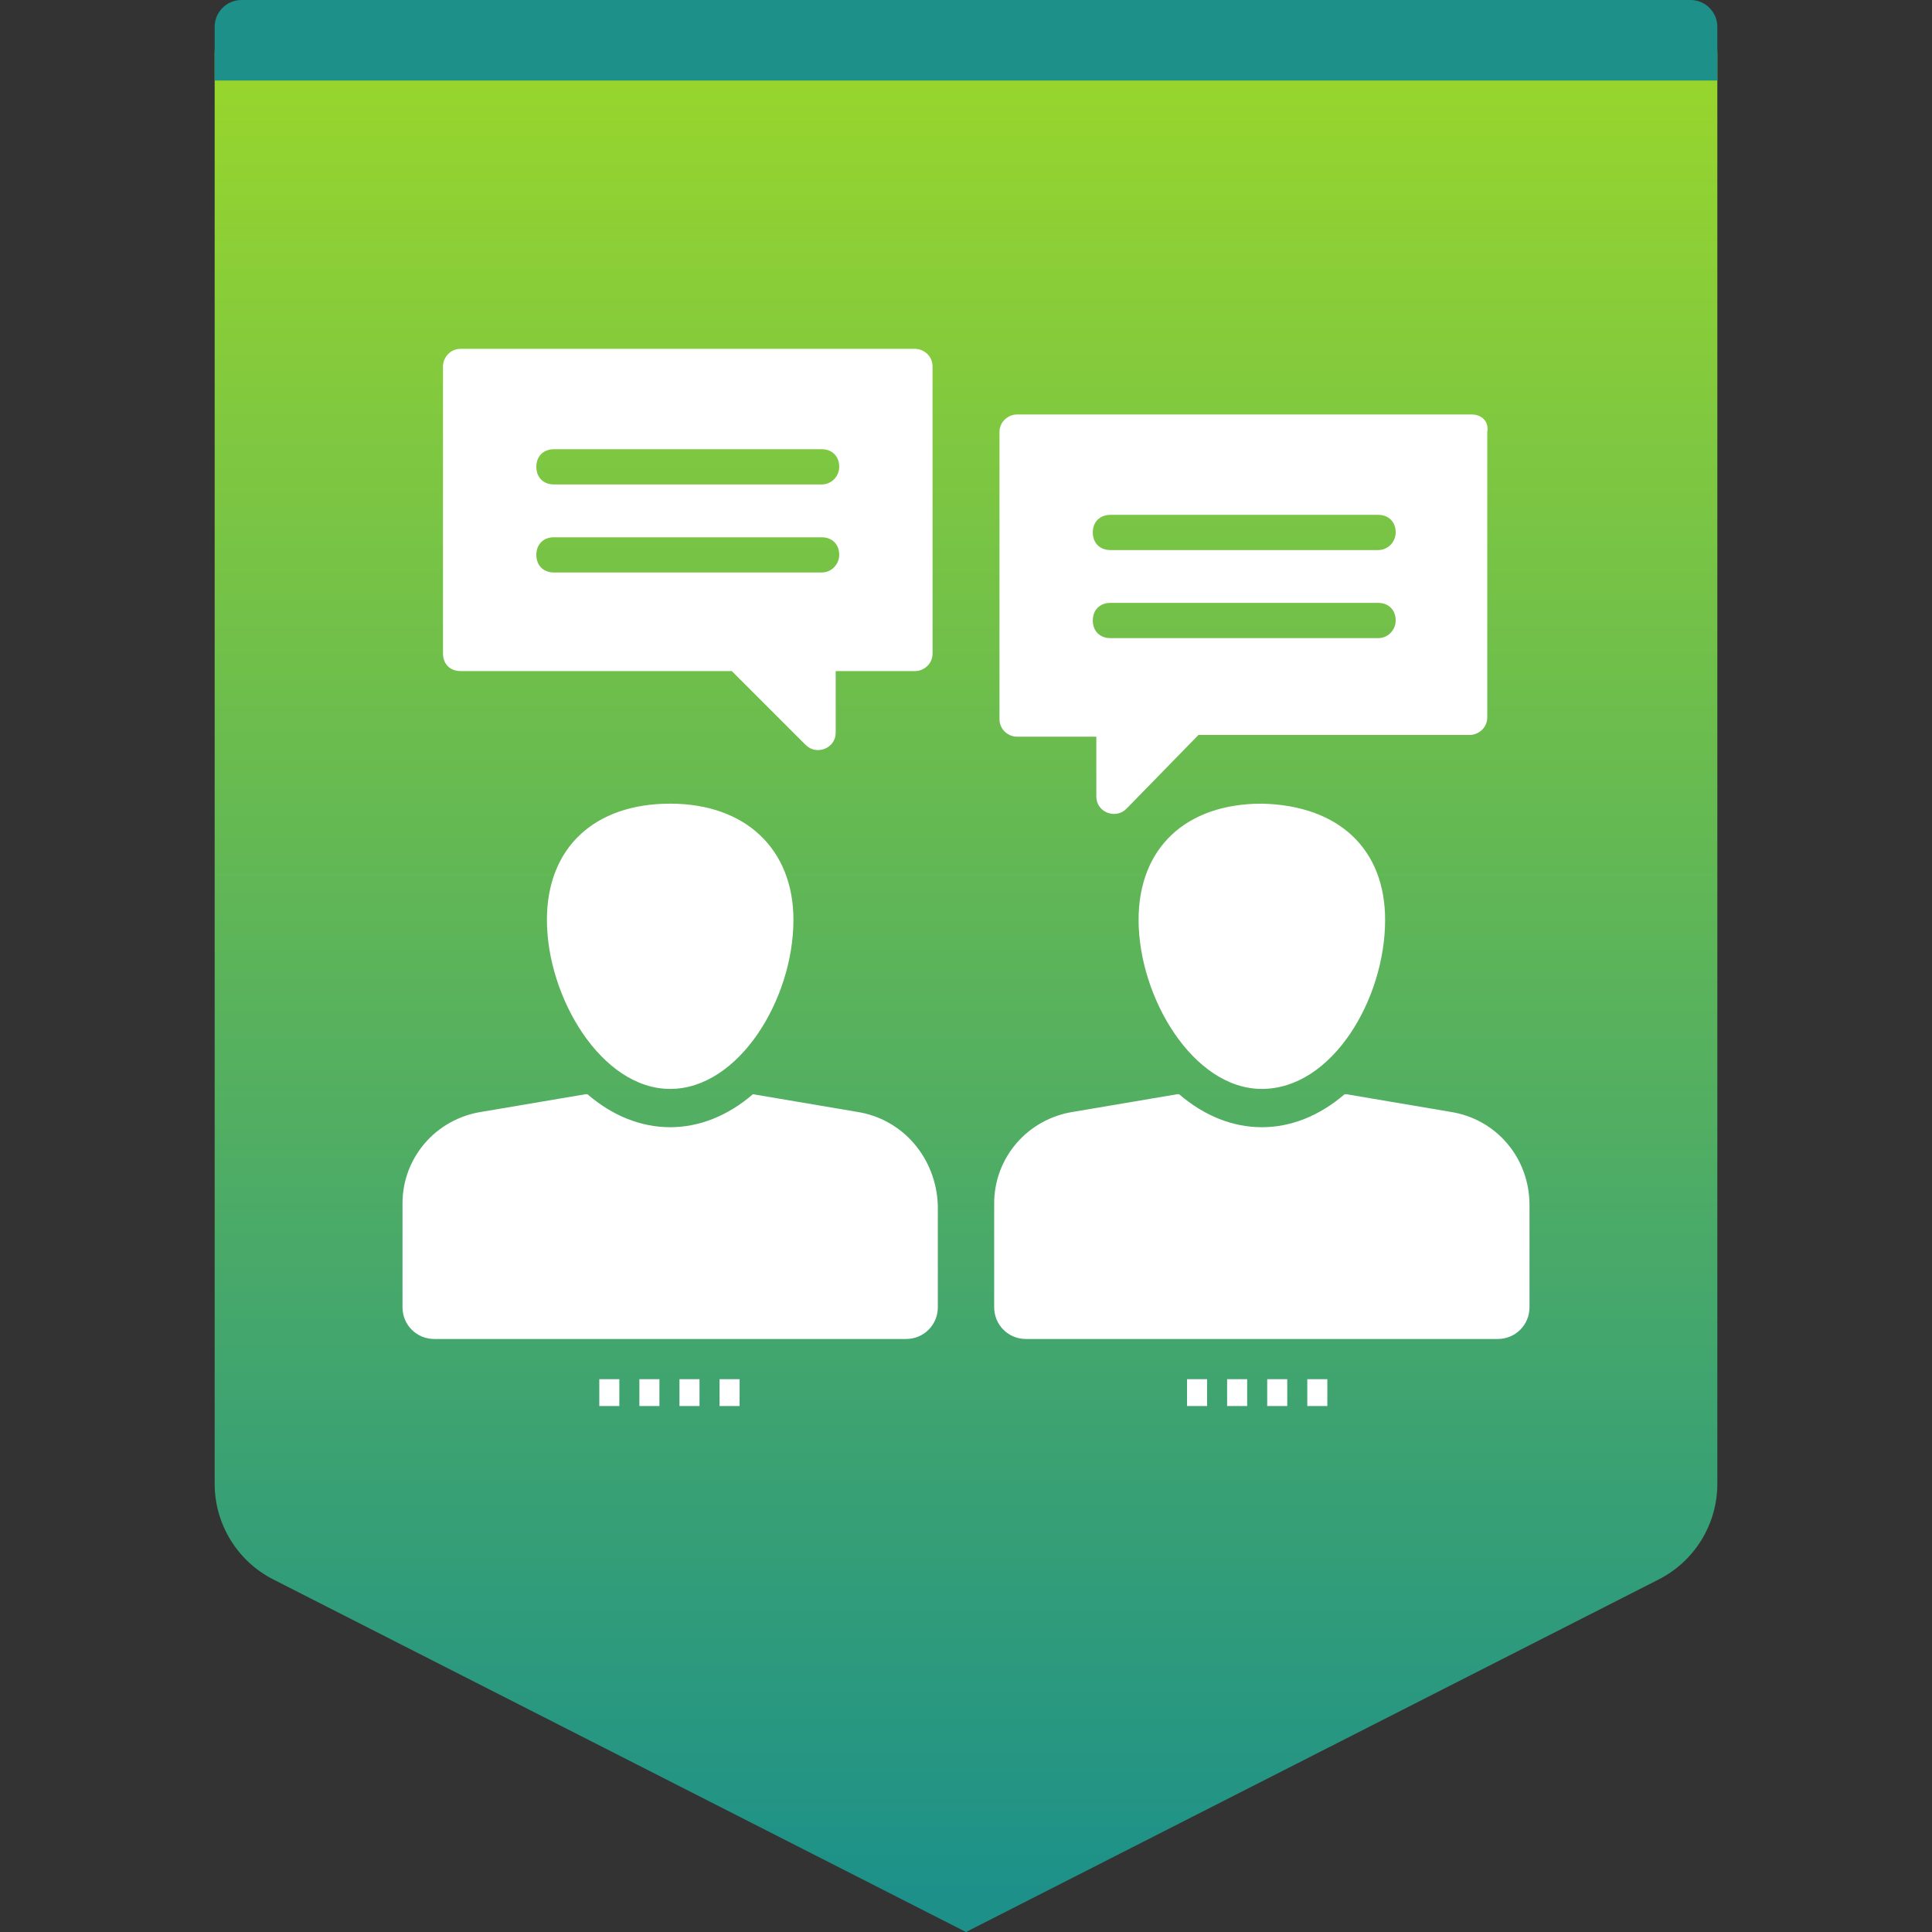 <svg width="72" height="72" viewBox="0 0 72 72" fill="none" xmlns="http://www.w3.org/2000/svg">
<rect x="0" y="0" width="72" height="72" fill="#333333" stroke="none"/>
<path fill-rule="evenodd" clip-rule="evenodd" d="M10 0H62C63.105 0 64 0.895 64 2V55.297C64 56.802 63.155 58.18 61.814 58.862L36 72L10.186 58.862C8.845 58.18 8 56.802 8 55.297V2C8 0.895 8.895 0 10 0Z" fill="url(#paint0_linear_168_15529)"/>
<path fill-rule="evenodd" clip-rule="evenodd" d="M9 0H63C63.552 0 64 0.448 64 1V3H8V1C8 0.448 8.448 0 9 0Z" fill="#1D9189"/>
<path d="M49.466 51.399V52.399H48.719V51.399H49.466ZM47.972 51.399V52.399H47.225V51.399H47.972ZM46.478 51.399V52.399H45.731V51.399H46.478ZM44.984 51.399V52.399H44.237V51.399H44.984ZM27.563 51.399V52.399H26.816V51.399H27.563ZM26.069 51.399V52.399H25.322V51.399H26.069ZM24.575 51.399V52.399H23.828V51.399H24.575ZM23.081 51.399V52.399H22.334V51.399H23.081ZM21.891 40.778C23.794 42.418 26.156 42.418 28.059 40.778L31.931 41.434C33.637 41.696 34.884 43.14 34.95 44.912V48.718C34.95 49.374 34.425 49.9 33.769 49.9H16.181C15.525 49.9 15 49.374 15 48.718V44.846C15 43.14 16.247 41.696 17.953 41.434L21.825 40.778H21.891ZM43.941 40.778C45.844 42.418 48.206 42.418 50.11 40.778H50.175L54.047 41.434C55.753 41.696 57 43.14 57 44.912V48.718C57 49.374 56.475 49.9 55.819 49.9H38.231C37.575 49.9 37.05 49.374 37.05 48.718L37.05 44.846C37.05 43.14 38.297 41.696 40.003 41.434L43.875 40.778H43.941ZM47.025 29.95C49.913 30.015 51.619 31.656 51.619 34.281C51.619 37.234 49.651 40.581 47.025 40.581C44.466 40.581 42.432 37.168 42.432 34.281C42.432 31.59 44.203 29.95 47.025 29.95ZM24.975 29.95C27.797 29.95 29.569 31.656 29.569 34.281C29.569 37.234 27.535 40.581 24.975 40.581C22.416 40.581 20.382 37.168 20.382 34.281C20.382 31.59 22.154 29.95 24.975 29.95ZM54.836 15.446C55.229 15.446 55.492 15.709 55.426 16.102L55.426 26.733C55.426 27.127 55.098 27.389 54.77 27.389H44.664L41.973 30.146C41.579 30.54 40.857 30.277 40.857 29.686V27.455H37.904C37.576 27.455 37.248 27.193 37.248 26.799V16.102C37.248 15.709 37.576 15.446 37.904 15.446H54.836ZM34.097 13C34.425 13 34.753 13.263 34.753 13.656L34.754 24.354C34.754 24.747 34.426 25.01 34.097 25.01H31.144V27.307C31.144 27.897 30.422 28.16 30.029 27.766L27.272 25.009H17.166C16.772 25.009 16.509 24.747 16.509 24.353V13.657C16.509 13.329 16.772 13 17.166 13L34.097 13ZM51.357 22.468H41.382C40.988 22.468 40.726 22.731 40.726 23.125C40.726 23.518 40.988 23.781 41.382 23.781H51.358C51.751 23.781 52.014 23.453 52.013 23.125C52.013 22.731 51.751 22.468 51.357 22.468ZM30.619 20.023H20.644C20.25 20.023 19.988 20.285 19.988 20.679C19.988 21.073 20.25 21.335 20.644 21.335H30.619C31.013 21.335 31.275 21.007 31.275 20.679C31.275 20.285 31.013 20.023 30.619 20.023ZM51.357 19.187H41.382C40.988 19.187 40.726 19.45 40.726 19.843C40.726 20.237 40.988 20.499 41.382 20.499H51.358C51.751 20.499 52.014 20.171 52.013 19.843C52.013 19.449 51.751 19.187 51.357 19.187ZM30.619 16.741H20.644C20.25 16.741 19.988 17.004 19.988 17.397C19.988 17.791 20.25 18.054 20.644 18.054H30.619C31.013 18.054 31.275 17.726 31.275 17.397C31.275 17.004 31.013 16.741 30.619 16.741Z" fill="white"/>
<defs>
<linearGradient id="paint0_linear_168_15529" x1="36" y1="2" x2="36" y2="70.5" gradientUnits="userSpaceOnUse">
<stop stop-color="#99D62C"/>
<stop offset="1" stop-color="#1D9189"/>
</linearGradient>
</defs>
</svg>
